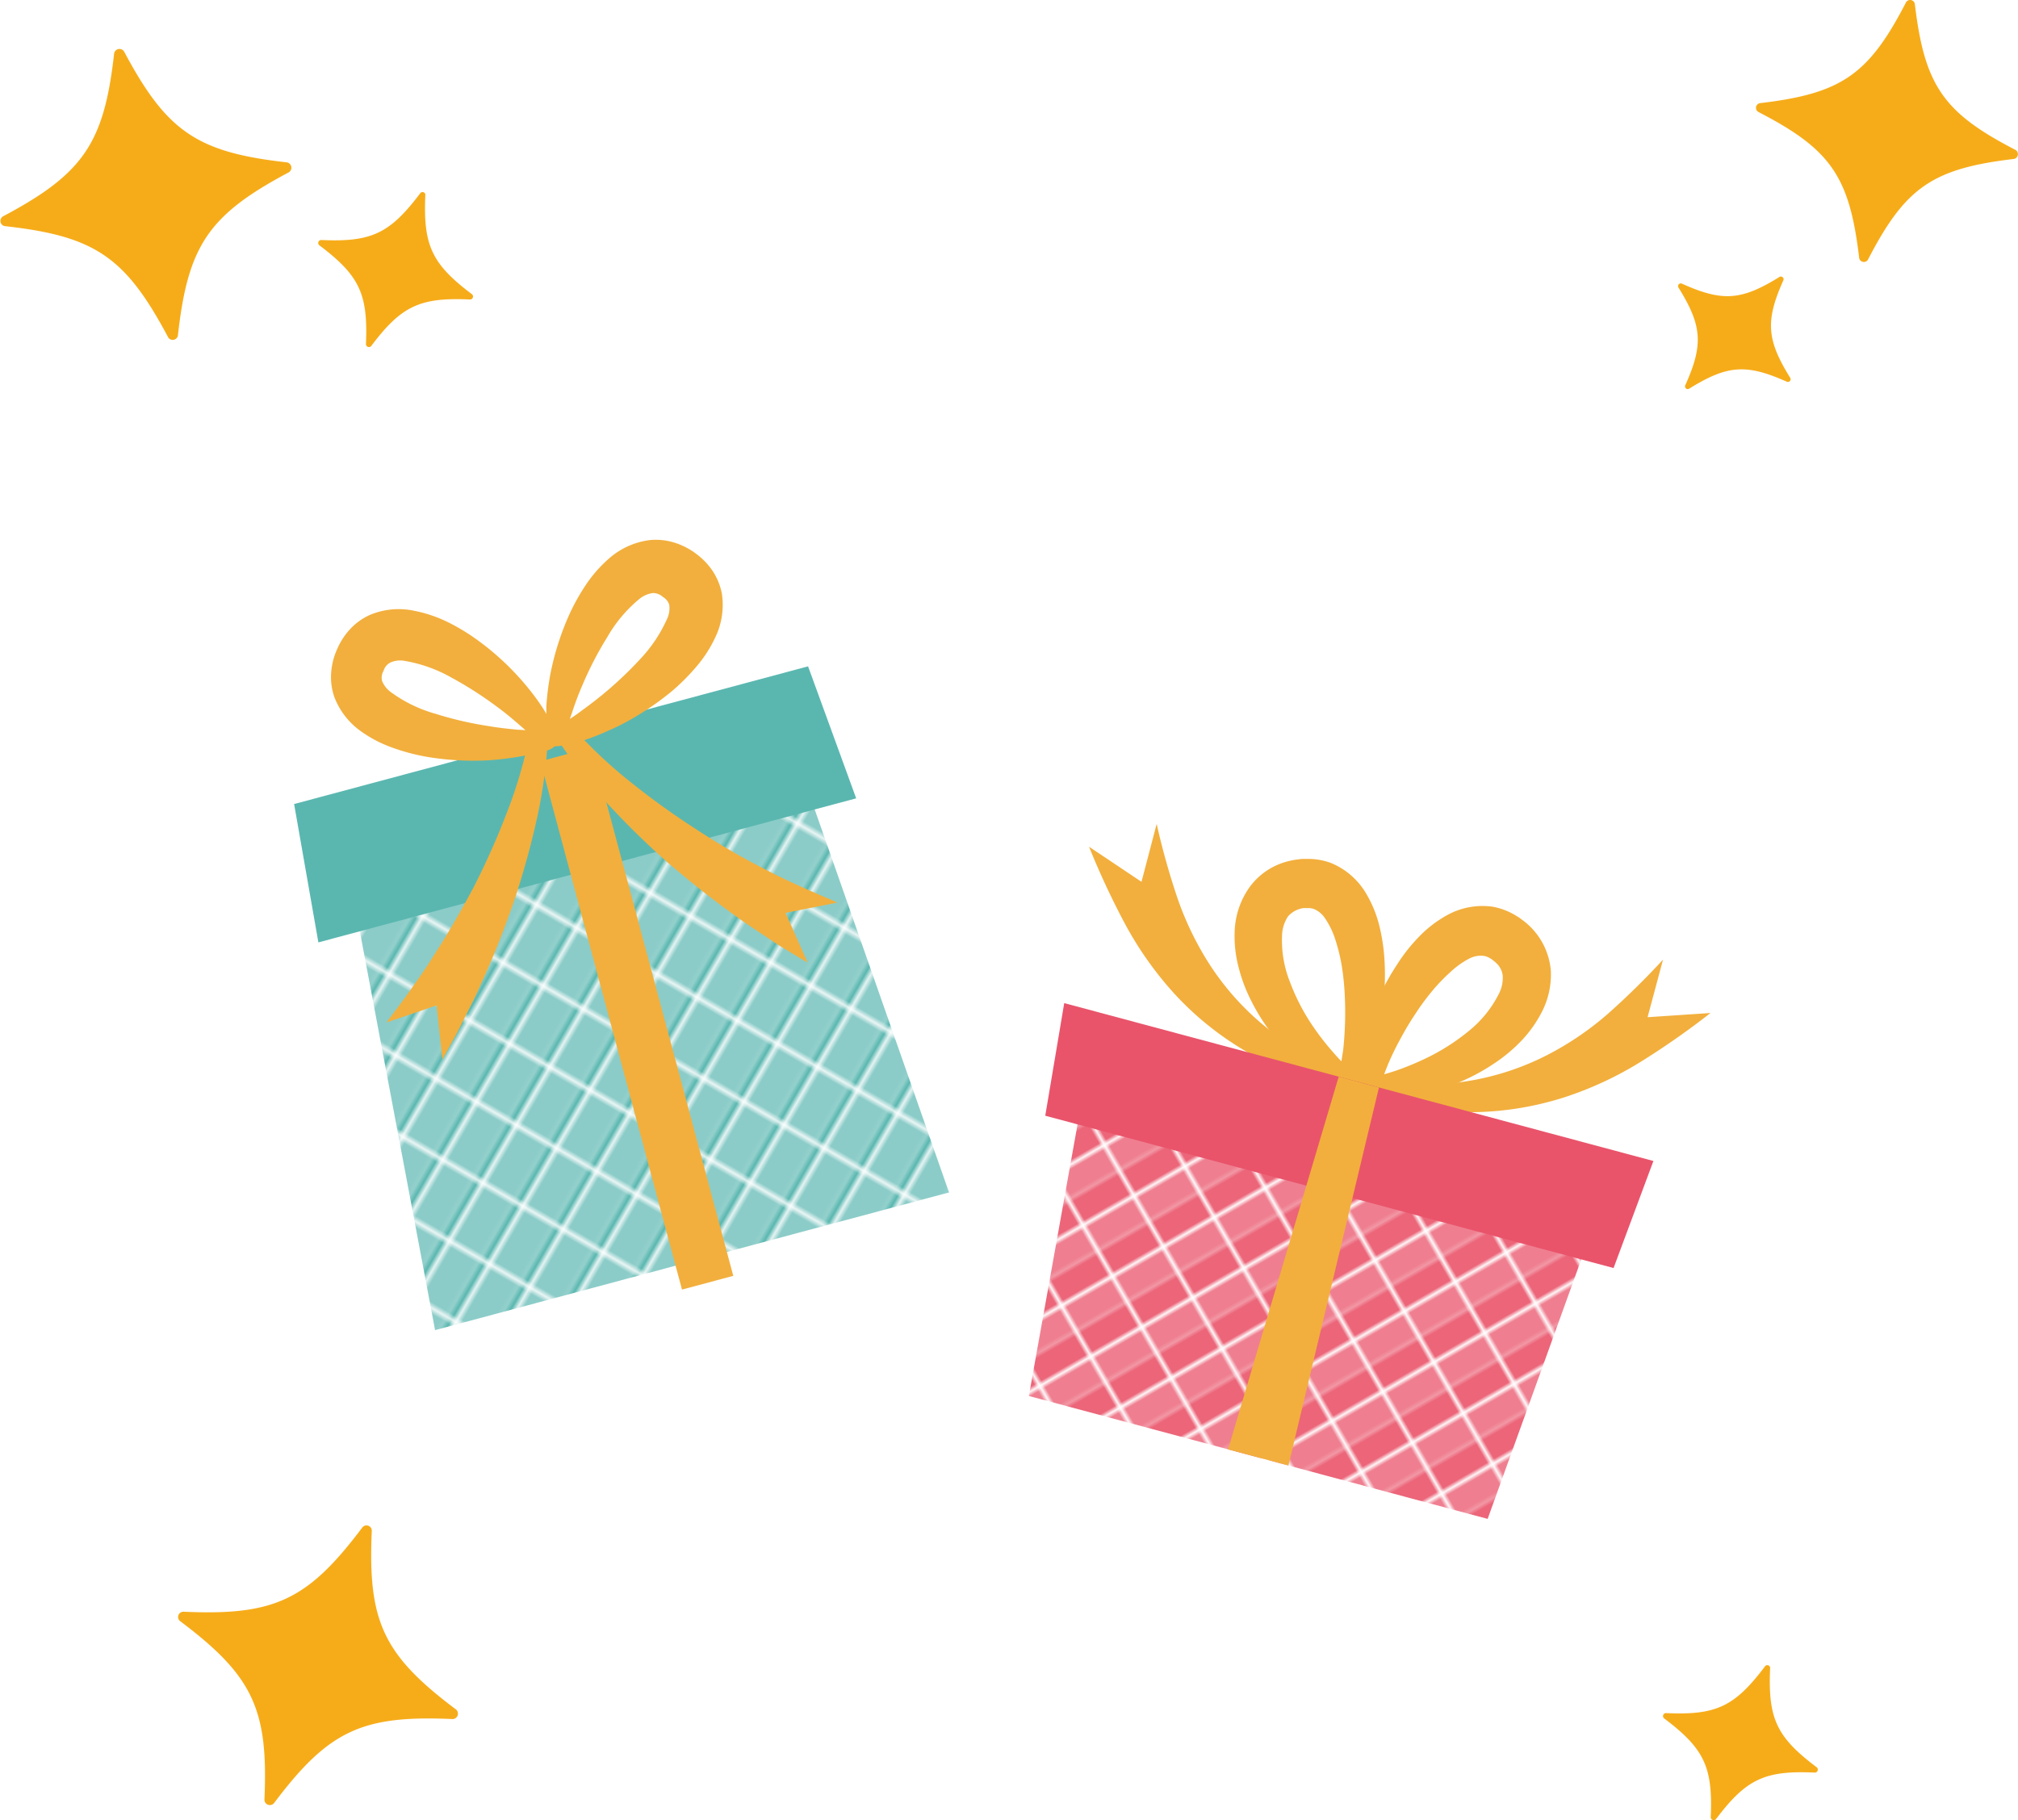 <svg id="レイヤー_1" data-name="レイヤー 1" xmlns="http://www.w3.org/2000/svg" xmlns:xlink="http://www.w3.org/1999/xlink" viewBox="0 0 148.89 134.32"><defs><style>.cls-1{fill:none;}.cls-2{fill:#8bccc8;}.cls-3{fill:#5ab7b0;}.cls-4{fill:#ec6579;}.cls-5{fill:#ef7f90;}.cls-6{fill:#f6ac19;}.cls-7{fill:url(#新規パターンスウォッチ_17);}.cls-8{fill:#f2af3d;}.cls-9{fill:url(#新規パターンスウォッチ_18);}.cls-10{fill:#e9546b;}</style><pattern id="新規パターンスウォッチ_17" data-name="新規パターンスウォッチ 17" width="8.16" height="12.21" patternTransform="translate(-89.58 -338.44) rotate(30) scale(0.38)" patternUnits="userSpaceOnUse" viewBox="0 0 8.16 12.21"><rect class="cls-1" width="8.16" height="12.21"/><rect class="cls-2" width="6.61" height="12.21"/><rect class="cls-3" x="6.61" width="1.56" height="12.21"/></pattern><pattern id="新規パターンスウォッチ_18" data-name="新規パターンスウォッチ 18" width="13.09" height="13.09" patternTransform="translate(-90.93 -327.31) rotate(-120) scale(0.31)" patternUnits="userSpaceOnUse" viewBox="0 0 13.09 13.09"><rect class="cls-1" width="13.09" height="13.09"/><rect class="cls-4" width="6.54" height="13.09"/><rect class="cls-5" x="6.54" width="6.54" height="13.09"/></pattern></defs><path class="cls-6" d="M130.22,352.36c-5.9,3.14-7.43,5.39-8.17,12a.39.39,0,0,1-.74.14c-3.14-5.9-5.39-7.43-12-8.17a.39.39,0,0,1-.14-.74c5.9-3.14,7.43-5.39,8.17-12a.4.4,0,0,1,.74-.14c3.14,5.9,5.39,7.43,12,8.17A.4.4,0,0,1,130.22,352.36Z" transform="translate(-108.92 -339.64)"/><path class="cls-6" d="M142.3,466.49c-6.68-.3-9.14.86-13.16,6.2a.4.4,0,0,1-.71-.25c.3-6.68-.86-9.14-6.2-13.16a.39.39,0,0,1,.25-.71c6.68.3,9.14-.86,13.16-6.2a.39.39,0,0,1,.71.25c-.3,6.68.86,9.14,6.21,13.16A.4.4,0,0,1,142.3,466.49Z" transform="translate(-108.92 -339.64)"/><path class="cls-6" d="M143.6,361.74c-3.7-.17-5.07.48-7.29,3.43a.22.22,0,0,1-.39-.14c.16-3.7-.48-5.06-3.44-7.29a.22.22,0,0,1,.14-.39c3.7.17,5.06-.48,7.29-3.43a.21.21,0,0,1,.39.14c-.16,3.69.48,5.06,3.44,7.29A.22.22,0,0,1,143.6,361.74Z" transform="translate(-108.92 -339.64)"/><polygon class="cls-7" points="57.77 53.06 25.24 61.78 32.1 98.15 70.02 87.99 57.77 53.06"/><polygon class="cls-3" points="59.62 49.17 21.7 59.33 23.49 69.54 63.17 58.91 59.62 49.17"/><rect class="cls-8" x="152.84" y="393.21" width="3.9" height="40.19" transform="matrix(0.97, -0.26, 0.26, 0.97, -210.62, -285.5)"/><path class="cls-8" d="M148.78,394a.38.38,0,0,0-.15.25.28.28,0,0,0,0,.13s0,.1,0,.06l-.18-.19-.38-.36c-.25-.25-.5-.48-.77-.71-.53-.46-1.06-.91-1.62-1.32a28,28,0,0,0-3.45-2.22,10.62,10.62,0,0,0-3.44-1.23,1.77,1.77,0,0,0-1.07.12,1,1,0,0,0-.5.61,1,1,0,0,0-.11.75,1.88,1.88,0,0,0,.66.83,10.23,10.23,0,0,0,3.28,1.59,26,26,0,0,0,4,.92c.69.12,1.38.19,2.09.26.35,0,.7.06,1.05.08l.54,0h.2A.34.34,0,0,0,148.78,394Zm1.22.56a1.52,1.52,0,0,1-.71.46l-.1,0h0l-.07,0-.14.05-.55.15c-.38.09-.75.17-1.13.24a22.21,22.21,0,0,1-2.3.28,20.55,20.55,0,0,1-4.68-.27,15,15,0,0,1-2.36-.63,9.33,9.33,0,0,1-2.37-1.21,5.5,5.5,0,0,1-2-2.55,4.43,4.43,0,0,1-.23-1.87,5.07,5.07,0,0,1,.43-1.66,5.21,5.21,0,0,1,.91-1.43,4.55,4.55,0,0,1,1.5-1.1,5.47,5.47,0,0,1,3.23-.32,10,10,0,0,1,2.52.84,15,15,0,0,1,2.1,1.26,19.67,19.67,0,0,1,3.46,3.16,18.05,18.05,0,0,1,1.41,1.85c.21.33.41.66.6,1l.27.53.12.27a1,1,0,0,1,.09.17,1,1,0,0,1,.07.25A1.28,1.28,0,0,1,150,394.52Z" transform="translate(-108.92 -339.64)"/><path class="cls-8" d="M149.34,394.16a36.41,36.41,0,0,1-.88,6.22,59.76,59.76,0,0,1-1.7,6c-.7,2-1.46,3.93-2.34,5.83-.42,1-.91,1.89-1.37,2.84s-1,1.85-1.49,2.78l-.43-4-3.7,1.26c.59-.79,1.19-1.57,1.76-2.38s1.15-1.61,1.66-2.45c1.08-1.65,2.06-3.37,3-5.12a56.34,56.34,0,0,0,2.43-5.44,33.39,33.39,0,0,0,1.68-5.67Z" transform="translate(-108.92 -339.64)"/><path class="cls-8" d="M149.54,394.64a1.24,1.24,0,0,1-.25-.41,1.1,1.1,0,0,1-.06-.26,1.77,1.77,0,0,1,0-.19l0-.29,0-.59c0-.39,0-.78,0-1.17a20,20,0,0,1,.29-2.31,20.2,20.2,0,0,1,1.42-4.47,15.51,15.51,0,0,1,1.19-2.13,9.83,9.83,0,0,1,1.76-2,5.61,5.61,0,0,1,3-1.33,4.62,4.62,0,0,1,1.85.21,5.25,5.25,0,0,1,1.51.78,5.16,5.16,0,0,1,1.2,1.22,4.64,4.64,0,0,1,.73,1.74,5.53,5.53,0,0,1-.48,3.22,9.43,9.43,0,0,1-1.45,2.23,15.7,15.7,0,0,1-1.73,1.73,21,21,0,0,1-3.92,2.57c-.7.33-1.4.65-2.12.91-.37.13-.73.25-1.1.35l-.56.15-.15,0-.07,0h0l-.1,0A1.38,1.38,0,0,1,149.54,394.64Zm.77-1.09a.33.33,0,0,0-.33-.24h0l0,0,.05,0,.12-.07.44-.3c.3-.19.59-.39.88-.59.57-.42,1.14-.83,1.68-1.27a27.77,27.77,0,0,0,3-2.8,10.64,10.64,0,0,0,2-3,1.84,1.84,0,0,0,.15-1,1,1,0,0,0-.47-.59,1.08,1.08,0,0,0-.74-.29,2,2,0,0,0-1,.44,10.25,10.25,0,0,0-2.35,2.79,25.48,25.48,0,0,0-1.88,3.64c-.28.64-.52,1.3-.75,2-.12.33-.22.66-.31,1l-.15.51-.06.25c0,.05,0,0,0-.05a.34.34,0,0,0-.06-.12A.42.42,0,0,0,150.31,393.55Z" transform="translate(-108.92 -339.64)"/><path class="cls-8" d="M149.93,394A36,36,0,0,0,153.8,399a59.63,59.63,0,0,0,4.48,4.37c1.59,1.35,3.23,2.67,4.94,3.88.84.62,1.73,1.18,2.6,1.77s1.79,1.11,2.69,1.66L166.88,407l3.83-.76c-.9-.39-1.81-.77-2.71-1.18s-1.79-.82-2.66-1.29c-1.76-.89-3.47-1.89-5.15-3a56.66,56.66,0,0,1-4.82-3.48,34.69,34.69,0,0,1-4.3-4.08Z" transform="translate(-108.92 -339.64)"/><path class="cls-8" d="M208.13,418.78a.32.32,0,0,0-.27-.08.15.15,0,0,0-.1,0l0,0v-.06c0-.17.07-.33.1-.51.06-.34.11-.69.16-1a26.09,26.09,0,0,0,.11-4.21,19.77,19.77,0,0,0-.22-2.05,13.53,13.53,0,0,0-.47-1.9,6,6,0,0,0-.74-1.54,1.85,1.85,0,0,0-.85-.72,1.34,1.34,0,0,0-.47-.06h-.14l-.16,0a1.89,1.89,0,0,0-1.13.61,2.73,2.73,0,0,0-.43,1.24,8.29,8.29,0,0,0,.57,3.59,15.29,15.29,0,0,0,1.91,3.58,18.33,18.33,0,0,0,1.3,1.64c.23.27.47.53.73.78l.18.19c.05.05,0,0,0,.05l0,0A.54.54,0,0,0,208.13,418.78Zm.42,1.5a3.56,3.56,0,0,1-1-.28l-.25-.13-.2-.12-.25-.16c-.34-.2-.66-.43-1-.66a16.88,16.88,0,0,1-1.83-1.57,15.15,15.15,0,0,1-2.85-4,11.83,11.83,0,0,1-.88-2.4,9,9,0,0,1-.27-2.72,6,6,0,0,1,1-3,5,5,0,0,1,2.76-2,5.89,5.89,0,0,1,.79-.17l.4-.05h.42a4.82,4.82,0,0,1,1.73.3,5.37,5.37,0,0,1,2.52,2.13,8.76,8.76,0,0,1,1.06,2.55,13.86,13.86,0,0,1,.37,2.5,19.18,19.18,0,0,1-.33,4.8,18.85,18.85,0,0,1-.64,2.31c-.13.37-.28.75-.45,1.12-.08.18-.18.36-.27.54l0,.08-.08.15-.2.3A2.32,2.32,0,0,1,208.55,420.28Z" transform="translate(-108.92 -339.64)"/><path class="cls-8" d="M194.26,400.44a54.22,54.22,0,0,0,1.54,5.49,22.73,22.73,0,0,0,2.4,4.93,19.83,19.83,0,0,0,3.65,4.18,27.82,27.82,0,0,0,4.72,3.25l-.58,1.32a29.42,29.42,0,0,1-5.56-2.64,22.76,22.76,0,0,1-4.86-4,25.91,25.91,0,0,1-3.68-5.22,58.93,58.93,0,0,1-2.62-5.63l3.87,2.59Z" transform="translate(-108.92 -339.64)"/><path class="cls-8" d="M209.33,420.49a2.25,2.25,0,0,1-.21-.62,2.17,2.17,0,0,1,0-.36v-.26c0-.2,0-.4,0-.6,0-.41.09-.8.16-1.2a17.82,17.82,0,0,1,.61-2.31,18.65,18.65,0,0,1,2.11-4.33,12.56,12.56,0,0,1,1.57-2,8.76,8.76,0,0,1,2.19-1.68,5.4,5.4,0,0,1,3.25-.59,5,5,0,0,1,1.65.6l.36.22.32.24a5.16,5.16,0,0,1,2,3.64,6,6,0,0,1-.65,3.05,9.08,9.08,0,0,1-1.6,2.23,11.75,11.75,0,0,1-2,1.64,14.79,14.79,0,0,1-4.46,2,16.09,16.09,0,0,1-2.36.45c-.4,0-.8.07-1.19.08h-.81A3,3,0,0,1,209.33,420.49Zm1.12-1.09a.66.66,0,0,0,.11-.36v0s0,0,.05,0l.26-.08c.34-.09.68-.2,1-.3a20.66,20.66,0,0,0,1.94-.78,15.64,15.64,0,0,0,3.45-2.14,8.33,8.33,0,0,0,2.28-2.83,2.52,2.52,0,0,0,.25-1.28,1.45,1.45,0,0,0-.44-.89,1.64,1.64,0,0,0-.24-.21l-.12-.1-.12-.07a1.32,1.32,0,0,0-.44-.18,1.84,1.84,0,0,0-1.1.19,6.33,6.33,0,0,0-1.4,1,13.16,13.16,0,0,0-1.36,1.42,17.32,17.32,0,0,0-1.22,1.66,20.41,20.41,0,0,0-1.08,1.8,20.83,20.83,0,0,0-.93,1.9c-.13.33-.26.65-.38,1l-.17.5,0,.05a0,0,0,0,0,0,0,.24.24,0,0,0-.06-.09A.34.34,0,0,0,210.45,419.4Z" transform="translate(-108.92 -339.64)"/><path class="cls-8" d="M231.62,410.45a56.16,56.16,0,0,1-4.07,4,22.35,22.35,0,0,1-4.55,3.08,19.74,19.74,0,0,1-5.25,1.79,28.41,28.41,0,0,1-5.71.46l-.16,1.43a29.06,29.06,0,0,0,6.13.49,23.12,23.12,0,0,0,6.24-1.06,25.86,25.86,0,0,0,5.79-2.69,57.79,57.79,0,0,0,5.08-3.56l-4.64.31Z" transform="translate(-108.92 -339.64)"/><polygon class="cls-9" points="119.01 86.44 80.72 76.18 75.91 103.01 109.76 112.08 119.01 86.44"/><polygon class="cls-10" points="121.99 85.67 78.52 74.02 77.12 82.33 119.05 93.57 121.99 85.67"/><polygon class="cls-8" points="98.77 79.45 101.74 80.25 95.06 108.14 90.61 106.95 98.77 79.45"/><path class="cls-6" d="M257.5,351.37c-6,.71-8,2.1-10.75,7.41a.35.35,0,0,1-.66-.12c-.71-6-2.1-8-7.42-10.75a.35.35,0,0,1,.12-.66c6-.71,8-2.1,10.75-7.42a.35.35,0,0,1,.66.12c.72,6,2.1,8,7.42,10.75A.36.36,0,0,1,257.5,351.37Z" transform="translate(-108.92 -339.64)"/><path class="cls-6" d="M240.76,367.81c-3-1.34-4.39-1.24-7.21.51a.2.2,0,0,1-.29-.25c1.35-3,1.25-4.39-.5-7.21a.2.2,0,0,1,.25-.29c3,1.35,4.39,1.25,7.21-.5a.2.2,0,0,1,.28.25c-1.34,3-1.24,4.39.51,7.21A.2.2,0,0,1,240.76,367.81Z" transform="translate(-108.92 -339.64)"/><path class="cls-6" d="M242.82,470.44c-3.7-.17-5.06.48-7.29,3.43a.22.22,0,0,1-.39-.14c.16-3.7-.48-5.06-3.44-7.29a.22.22,0,0,1,.14-.39c3.7.17,5.06-.48,7.29-3.43a.21.21,0,0,1,.39.14c-.16,3.7.48,5.06,3.44,7.29A.22.22,0,0,1,242.82,470.44Z" transform="translate(-108.92 -339.64)"/></svg>